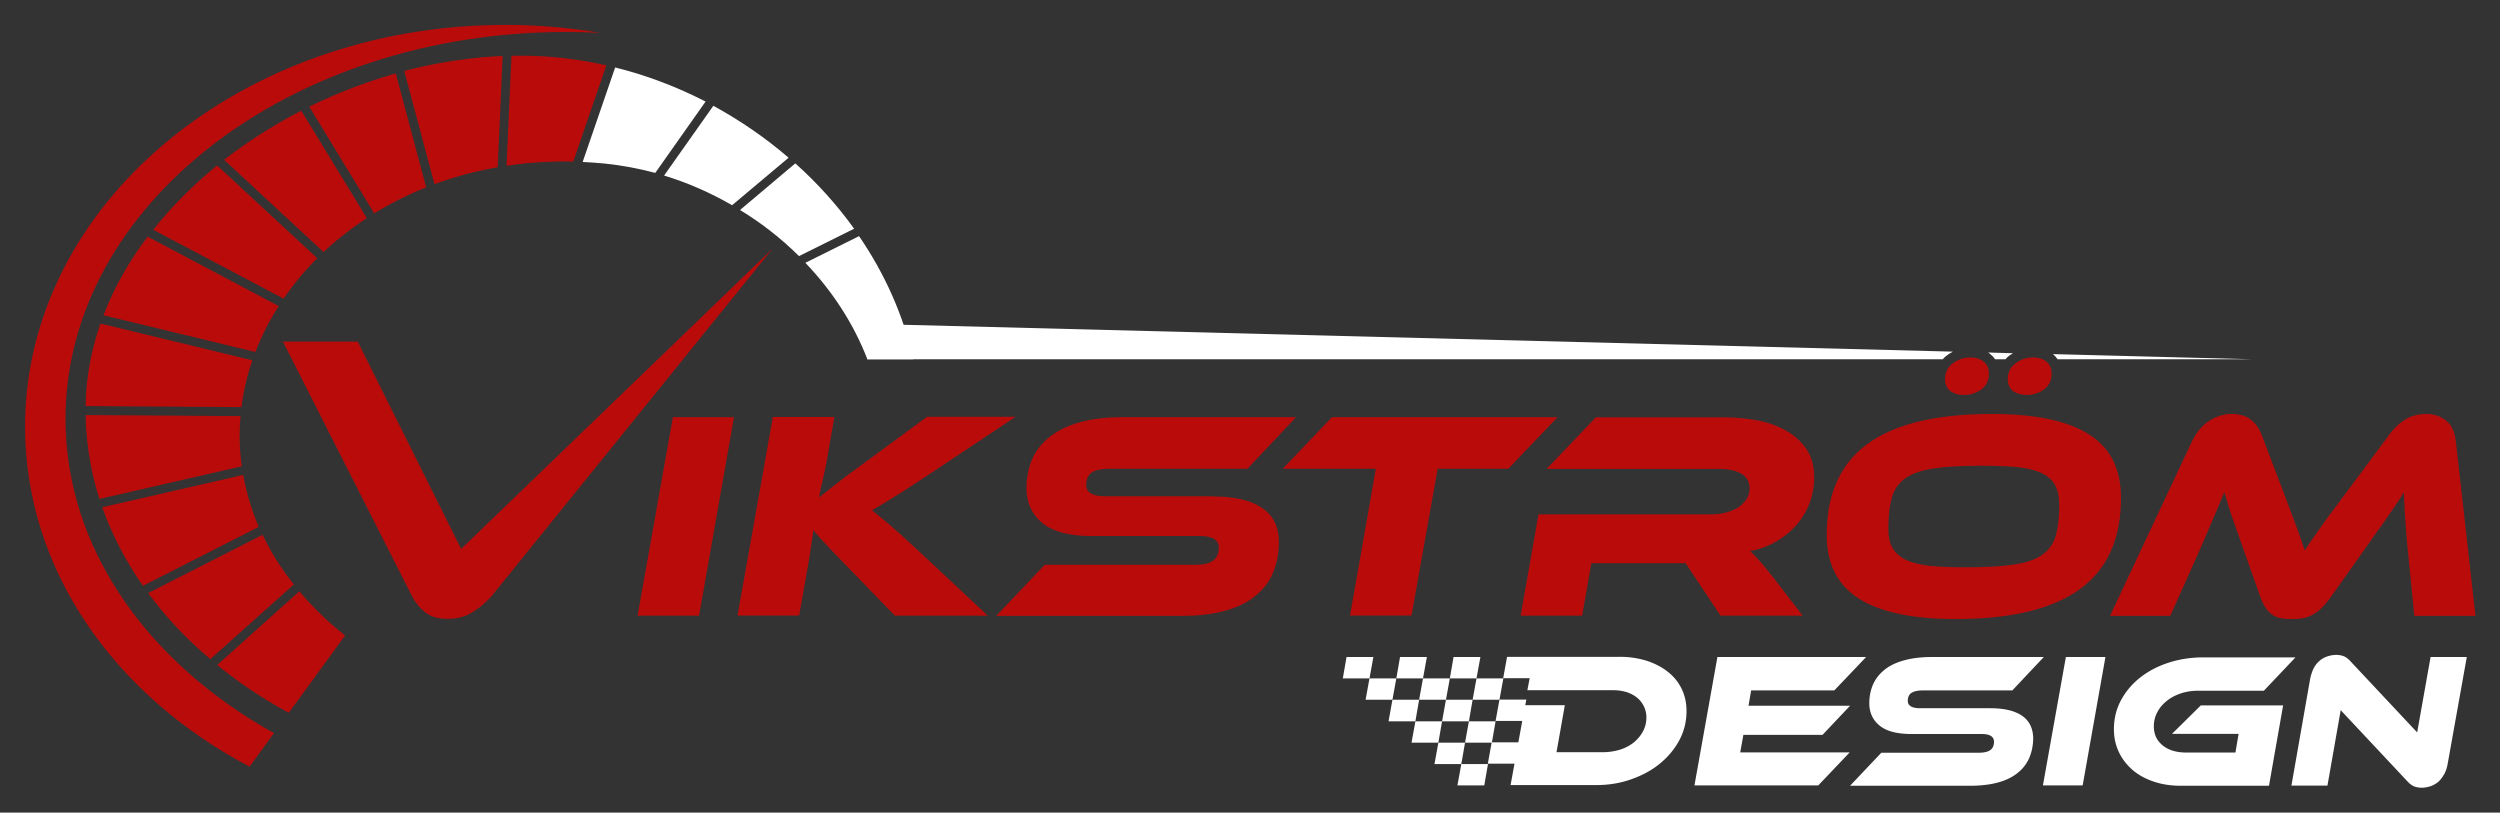 <svg xmlns="http://www.w3.org/2000/svg" id="Lager_1" viewBox="0 0 1415.5 460.1"><rect x="0" y="0" width="1415.5" height="460.1" fill="#333333" stroke="none"/><style>.st0{fill:#ba0b0b}.st1{fill:#fff}</style><path d="M395.8 348.6H361l20-112.4h34.6l-19.8 112.4zM559.3 348.6h-52.6L478 319c-4.9-5-8.7-9-11.3-11.8-2.6-2.8-4.7-5.1-6.1-7.1l-2.4 16.1-5.7 32.3h-34.9l20-112.4h34.8l-4.5 26c-.7 3.5-1.4 6.9-2.2 10.2-.8 3.4-1.5 6.5-2 9.4 2.6-2 5.7-4.5 9.5-7.5s8.5-6.6 14.4-10.8l37.3-27.4H575l-48.5 32.3c-4.3 2.8-8 5.3-11.3 7.4-3.2 2.1-6.1 4-8.7 5.5-2.5 1.6-4.8 3-6.8 4.2-2 1.2-4 2.4-6 3.5 2.8 2.2 6.2 5 10.2 8.4 4 3.4 9.1 8 15.4 13.9l40 37.4zM686.8 281.1c12.2 0 21.5 2.2 27.8 6.5 6.3 4.3 9.5 10.7 9.5 19.1 0 6-1 11.6-3 16.8-2 5.2-5.2 9.6-9.7 13.4-4.4 3.8-10.1 6.7-17.1 8.7-7 2.1-15.5 3.1-25.4 3.1H564.1l27.4-28.9h85.2c4.7 0 8.1-.8 10.2-2.4 2.1-1.6 3.2-4 3.2-7.2 0-4.5-3.5-6.7-10.6-6.7h-61.3c-12.8 0-22.1-2.5-28.1-7.4-5.9-4.9-8.9-11.5-8.9-19.7 0-5.7 1-11 3-15.9s5.2-9.1 9.7-12.8c4.4-3.6 10.1-6.5 17.1-8.5 6.9-2 15.3-3 25.2-3h97.6l-27.5 29.2h-77.9c-4.7 0-8.1.7-10.2 2.1-2.1 1.4-3.2 3.8-3.2 7.1 0 4.3 3.6 6.4 10.8 6.4h61z" class="st0"/><path d="M881.9 236.2L854 265.4h-40l-14.8 83.1h-34.8l14.6-83.1h-52.7l27.9-29.2h127.7zM1020.7 348.6h-46.5l-19.8-29.7H901l-5.2 29.7H861l10.1-57.4h97.8a32 32 0 0 0 8.3-1c2.6-.7 4.9-1.6 6.9-2.9 2-1.2 3.5-2.8 4.7-4.6s1.8-3.9 1.8-6.1c0-3.7-1.5-6.5-4.5-8.3s-7.2-2.8-12.6-2.8h-97.8l27.9-29.2h72.2c5.8 0 11.8.5 17.9 1.5 6.1 1 11.6 2.8 16.6 5.5 5 2.6 9 6.1 12.2 10.5 3.1 4.4 4.7 9.9 4.7 16.6a40.84 40.84 0 0 1-10 26.8 46 46 0 0 1-26.3 14.8c1.6 1.5 3.3 3.3 5.3 5.5s4.5 5.3 7.6 9.2l16.9 21.9zM1182.7 245.9c-12.2-7.7-30.4-11.5-54.8-11.5-31.5 0-54.9 5.6-70.4 16.9-15.5 11.3-23.2 28.4-23.2 51.5 0 16.4 6.1 28.4 18.2 36.1 12.1 7.7 30.4 11.6 54.8 11.6 31.5 0 54.9-5.7 70.4-17 15.5-11.3 23.2-28.5 23.2-51.6 0-16.3-6-28.3-18.2-36zm-18.7 57.3c-1.3 4.6-3.9 8.3-7.8 11s-9.3 4.5-16.3 5.5-16.2 1.5-27.5 1.5c-7.6 0-14.1-.3-19.6-.8-5.4-.6-9.9-1.7-13.4-3.3-3.5-1.6-6-3.8-7.7-6.6-1.7-2.8-2.5-6.5-2.5-11.1 0-7.2.7-13.1 2-17.7s3.9-8.3 7.8-11 9.3-4.5 16.2-5.5c6.9-1 16.1-1.5 27.4-1.5 7.6 0 14.2.3 19.7.8 5.5.6 10 1.7 13.5 3.3 3.5 1.6 6.1 3.9 7.7 6.7 1.6 2.9 2.4 6.5 2.4 11 .1 7.1-.6 13-1.9 17.7zM1292.7 278.1c2.9 7.7 5.4 14.3 7.4 19.7 2 5.4 3.6 10.1 4.9 13.9 1.2-2 2.6-4.1 4-6.1 1.5-2.1 3.1-4.4 5-7.1 1.8-2.6 4-5.6 6.4-8.8 2.4-3.2 5.2-7.1 8.5-11.4l23.7-31.9c2.6-3.6 5.6-6.5 9-8.7 3.4-2.2 7.5-3.3 12.2-3.3 4.4 0 8.1 1.3 11.2 3.8 3.1 2.5 4.9 6.4 5.5 11.7l11.1 98.8H1367l-3.9-39.1c-.6-6.4-1-12-1.3-16.8-.3-4.8-.6-9.5-.7-14.1-1.2 2-2.5 4.1-3.9 6.1-1.4 2.1-3 4.4-4.7 6.9-1.7 2.5-3.6 5.2-5.7 8.1-2.1 2.9-4.4 6.2-7 9.9l-20 28.2c-2 2.8-3.9 5-5.6 6.6a22.7 22.7 0 0 1-5.3 3.8c-1.8.9-3.6 1.5-5.4 1.8-1.8.3-3.8.4-5.9.4-2.1 0-4.1-.1-5.8-.4a12.8 12.8 0 0 1-8.7-5.6c-1.2-1.6-2.3-3.8-3.3-6.6l-10.1-28.4c-1.3-3.8-2.5-7.2-3.6-10.2-1.1-3-2-5.7-2.8-8.1-.8-2.4-1.5-4.6-2.1-6.6-.6-2-1.2-4-1.8-5.9-1.7 4.1-3.6 8.8-5.9 14-2.2 5.2-4.6 10.8-7.2 16.9l-17.5 39.1h-34.1l46.4-98.8c2.6-5.3 5.9-9.2 9.9-11.7s8.2-3.8 12.6-3.8c4.5 0 8.1 1.1 10.8 3.2 2.7 2.1 4.8 5 6.2 8.7l12.1 31.8z" class="st0"/><path d="M833.8 396.2H849l2.2-12.1H836zM829.5 420.5h15.2l2.1-12.1h-15.1z" class="st1"/><path d="M836 384.1l2.2-12.1H823l-2.1 12.1zM816.5 408.4h15.2l2.1-12.2h-15.1zM805.7 384.1l2.2-12.1h-15.2l-2.1 12.1zM786.2 408.4h15.2l2.1-12.2h-15.1zM812.2 432.6h15.2l2.1-12.1h-15.1zM827.4 432.6l-2.2 12.1h15.2l2.1-12.1z" class="st1"/><path d="M803.5 396.2h15.2l2.2-12.1h-15.2zM775.4 384.1l2.2-12.1h-15.2l-2.1 12.1zM773.2 396.2h15.2l2.2-12.1h-15.2zM799.2 420.5h15.2l2.1-12.1h-15.1zM944.6 380.6c-3.3-2.7-7.3-4.8-12-6.4a51.1 51.1 0 0 0-15.6-2.3h-63.7l-2.2 12.1h15l-1.3 6.8h48.7c2.8 0 5.3.4 7.6 1.1 2.3.8 4.2 1.8 5.9 3.2a14.44 14.44 0 0 1 5.2 11.1c0 2.9-.7 5.6-2 8-1.3 2.4-3.1 4.5-5.3 6.3-2.2 1.7-4.8 3.1-7.8 4-3 .9-6.3 1.4-9.7 1.4h-26.1l4.7-26.6h-22.4l.6-3.2H849l-2.2 12.1h15.1l-2.2 12.1h-15.1l-2.2 12.1h15.1l-2.2 12.1H904c7 0 13.5-1.1 19.7-3.3 6.2-2.2 11.6-5.1 16.2-8.9 4.6-3.8 8.3-8.2 11-13.3 2.7-5.1 4-10.6 4-16.4 0-4.6-.9-8.7-2.7-12.5-1.7-3.5-4.2-6.8-7.6-9.5zM987.1 416.1h44.8l15.6-16.5H990l1.5-8.7h47.1l18-18.9h-84.2l-13 72.7h70.1l17.8-18.7h-62zM1144.8 405.2c-4.1-2.8-10.1-4.2-18-4.2h-39.6c-4.6 0-7-1.4-7-4.1 0-2.2.7-3.7 2.1-4.6 1.4-.9 3.6-1.4 6.6-1.4h50.5l17.8-18.9H1094c-6.4 0-11.8.7-16.3 2s-8.2 3.1-11 5.5c-2.9 2.4-4.9 5.1-6.3 8.3a27 27 0 0 0-2 10.3c0 5.3 1.9 9.5 5.8 12.7 3.8 3.2 9.9 4.8 18.2 4.8h39.7c4.6 0 6.9 1.5 6.9 4.4 0 2.1-.7 3.7-2.1 4.7-1.4 1-3.6 1.5-6.6 1.5h-55.1l-17.7 18.7h67.8c6.5 0 11.9-.7 16.5-2 4.5-1.3 8.2-3.2 11.1-5.7 2.9-2.4 4.9-5.3 6.3-8.6 1.3-3.3 2-7 2-10.9-.2-5.6-2.3-9.7-6.4-12.5zM1156.7 444.7h22.5l12.9-72.7h-22.4zM1229.8 415.5h37.7l-1.8 10.6h-27.6c-5.7 0-10.2-1.3-13.5-4-3.4-2.7-5.1-6.3-5.1-10.9 0-2.9.7-5.6 2-8 1.3-2.5 3.1-4.6 5.4-6.4 2.2-1.8 4.9-3.2 7.9-4.2s6.2-1.5 9.5-1.5h37.5l17.9-18.9h-52.1c-7 0-13.5 1-19.7 3-6.2 2-11.5 4.8-16.1 8.4-4.6 3.6-8.2 7.9-10.9 12.9-2.7 5-4 10.5-4 16.4 0 4.6.9 8.8 2.7 12.7 1.8 3.9 4.4 7.3 7.7 10.2 3.3 2.9 7.3 5.1 12 6.7 4.7 1.6 9.8 2.4 15.5 2.4h49.9l8-45.5h-46.6l-16.3 16.1zM1376.2 372l-7.6 42.7-37.5-40c-1.5-1.7-2.9-2.7-4.2-3.2-1.4-.5-2.8-.7-4.1-.7-1.7 0-3.3.3-4.9.8-1.6.5-3.1 1.3-4.4 2.4-1.3 1.1-2.5 2.5-3.4 4.2-.9 1.7-1.6 3.8-2.1 6.2l-10.6 60.4h20.4l7.5-42.7 37.5 40c1.5 1.7 2.9 2.7 4.2 3.2 1.3.5 2.7.7 4.2.7 1.6 0 3.2-.3 4.8-.8 1.6-.5 3-1.3 4.4-2.4 1.3-1.1 2.4-2.6 3.4-4.3 1-1.7 1.7-3.8 2.1-6.2l10.8-60.3h-20.5z" class="st1"/><path d="M163.5 403.6l31.9-43.8c-9.7-7.6-18.3-16-25.9-25L123 376.5c12.2 10 25.8 19.1 40.5 27.1zM179.6 146.2L123 93.7c-13.6 11-25.8 23.2-36.2 36.4l73.8 39c5.5-8.1 11.9-15.8 19-22.9zM207.7 123.5l-37.1-60.8c-15.5 8-30.2 17.3-43.7 27.8l56.3 52.2c7.5-7 15.7-13.4 24.5-19.2zM135.7 246.8c0-3.8.2-7.5.5-11.2l-87.7-.6c.3 16.4 3 32.3 7.8 47.5l80.6-18.5c-.8-5.7-1.2-11.4-1.2-17.2zM241.3 106.1l-17.2-64.5a296.6 296.6 0 0 0-49 18.8l36.8 60.4c9.2-5.6 19-10.6 29.4-14.7zM324.6 91.5L343.3 37c-8.9-2-18-3.5-27.1-4.4-8.8-.9-17.7-1.2-26.6-1l-2.8 62.3c12.2-1.9 24.8-2.7 37.8-2.4zM281.8 94.7l2.8-63c-18.6.8-37.3 3.7-55.7 8.5l17.1 64.1c11.3-4.2 23.3-7.4 35.8-9.6zM148.7 302.8l-64.8 33c9.9 13.5 21.7 26 35.2 37.4l47.3-42.3c-7.1-8.8-13-18.2-17.7-28.1zM142.9 204l-86-20.8c-5.2 15-8.2 30.6-8.4 46.7l88.2.6c1.2-9 3.2-17.9 6.2-26.5z" class="st0"/><path d="M452.4 145l31.2-15.5c-9.6-13.4-20.8-25.8-33.3-37L419 118.9c12.2 7.4 23.4 16.2 33.4 26.1zM414.5 116.2l32-26.9c-13-11.2-27.4-21.1-42.6-29.4L376 99.4c13.5 4.1 26.4 9.8 38.5 16.8z" class="st1"/><path d="M137.7 268.9l-79.8 18.3c5.5 15.6 13.3 30.5 23 44.5l65.6-33.4c-4-9.4-7-19.3-8.8-29.4z" class="st0"/><path d="M342.4 92.6c9.7 1 19.2 2.8 28.6 5.3l28.5-40.4c-16.2-8.3-33.4-14.9-51.2-19.3l-18.4 53.5c4.1.2 8.3.5 12.5.9zM491.1 203.4h26c-5.6-25-16.2-48.5-30.7-69.7L456 148.8c15.2 15.9 27.3 34.4 35.1 54.6z" class="st1"/><path d="M157.8 173.3L83.6 134c-10.5 13.9-19 28.8-25 44.5l86 20.8c3.5-9 7.9-17.8 13.2-26z" class="st0"/><path d="M155.1 415.1c-71.4-39.8-118-104.6-118-177.9 0-121 126.9-219.1 283.4-219.1 6.6 0 13 .2 19.5.5-17.4-2.9-35.4-4.5-53.8-4.5-150.2 0-272 101.8-272 227.5 0 81.1 50.7 152.2 127.1 192.5l13.8-19z" class="st0"/><path d="M202.6 193.5l58.5 117.3 176.3-170-159.3 197c-2.9 3.2-6.4 6.2-10.4 8.7-4 2.6-8.8 3.9-14.3 3.9-5.3 0-9.4-1.2-12.5-3.6-3.1-2.4-5.6-5.4-7.5-9l-73.2-144.4h42.4z" class="st0"/><path d="M1102.1 201.4c1.2-.9 2.4-1.7 3.6-2.3l-605.4-15.5-9.3 19.8h609c.6-.7 1.3-1.4 2.1-2z" class="st1"/><path d="M1101.3 214.7c0-3.7 1.4-6.7 4.3-8.9s6.2-3.4 10-3.4c3.1 0 5.7.8 7.6 2.4 2 1.6 2.9 3.8 2.9 6.7 0 3.9-1.4 6.9-4.3 9a16.5 16.5 0 0 1-10 3.1c-3.1 0-5.7-.8-7.6-2.3-1.9-1.5-2.9-3.7-2.9-6.6z" class="st0"/><path d="M1162.4 200.5c.9.7 1.8 1.7 2.6 2.9h109.6l-112.2-2.9zM1137.6 201.4c.7-.5 1.4-1 2.1-1.4l-14-.4c.4.3.8.5 1.1.8.9.7 1.9 1.7 2.8 3h5.9c.6-.7 1.3-1.4 2.1-2z" class="st1"/><path d="M1136.8 214.7c0-3.7 1.4-6.7 4.3-8.9s6.2-3.4 10-3.4c3.1 0 5.7.8 7.6 2.4 2 1.6 2.9 3.8 2.9 6.7 0 3.9-1.4 6.9-4.3 9a16.5 16.5 0 0 1-10 3.1c-3 0-5.5-.8-7.6-2.3-1.9-1.5-2.9-3.7-2.9-6.6z" class="st0"/></svg>
